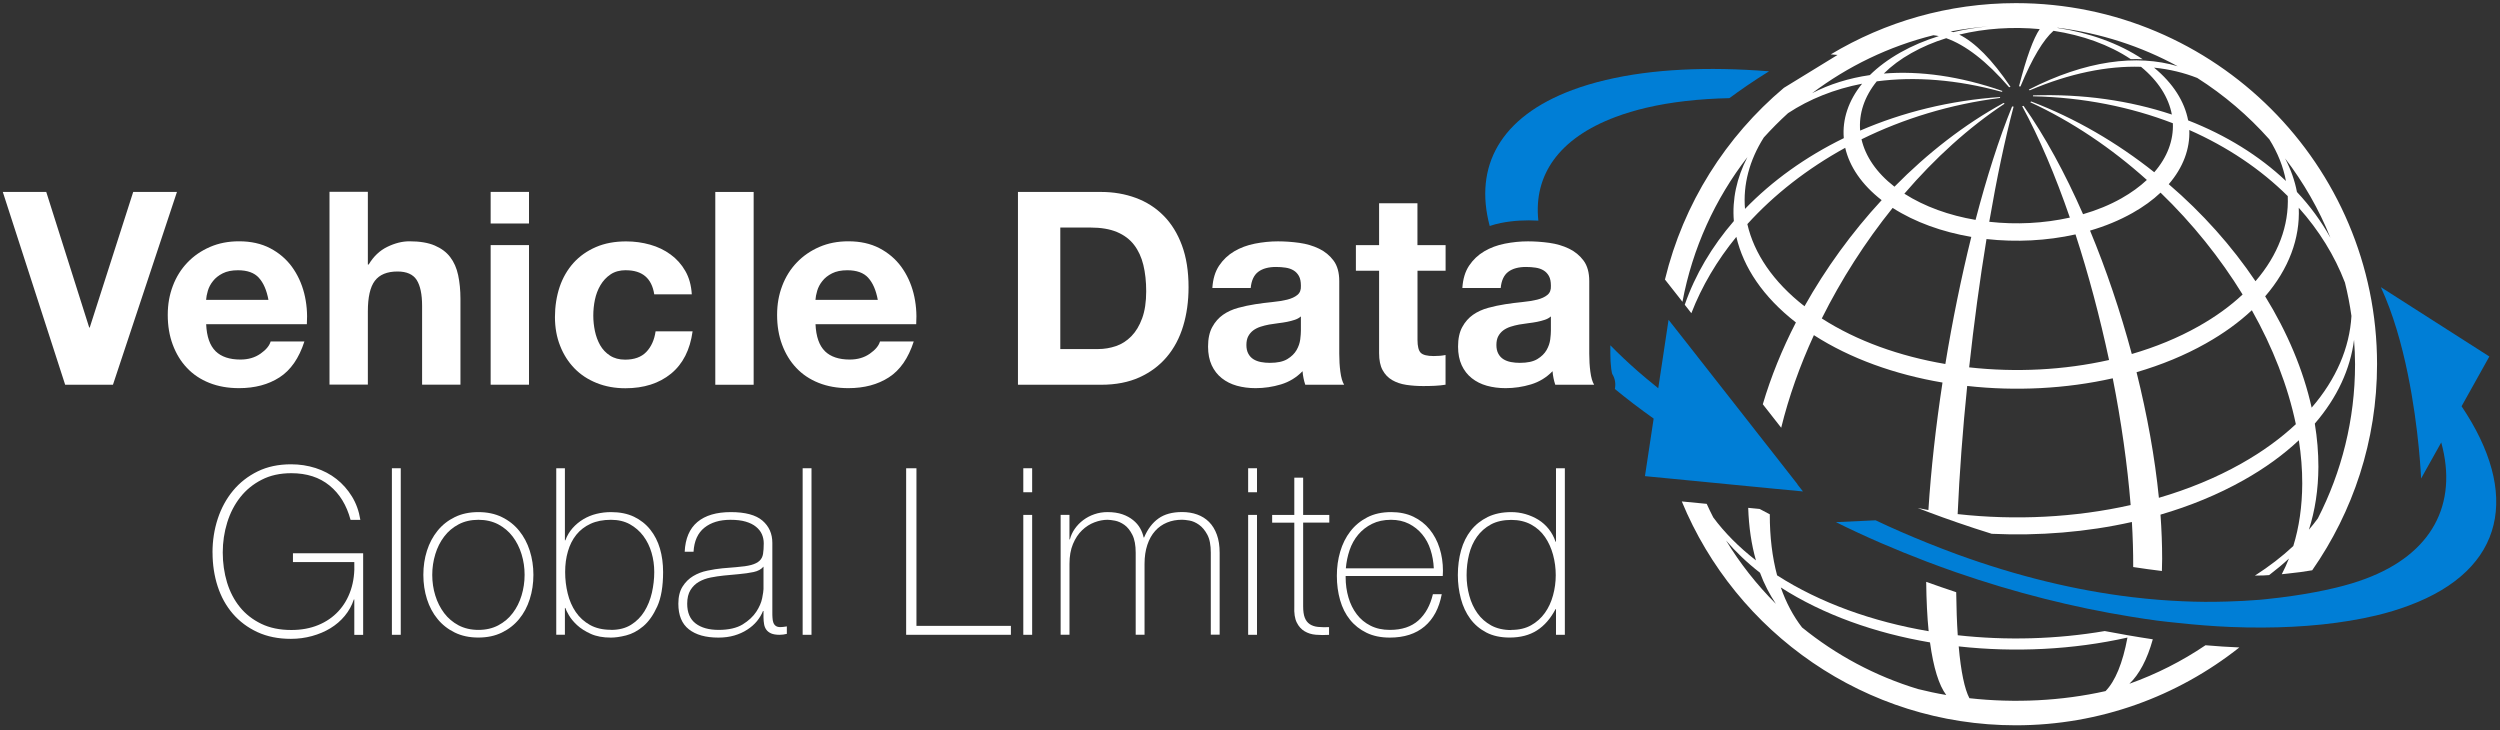 <?xml version="1.0" encoding="UTF-8"?>
<svg id="Layer_6" data-name="Layer 6" xmlns="http://www.w3.org/2000/svg" viewBox="0 0 500 146">
  <rect x="0" y="0" width="500" height="146" fill="#333333" stroke="none"/>
  <defs>
    <style>
      .cls-1 {
        fill: #fff;
      }

      .cls-2 {
        fill: #007ed6;
      }
    </style>
  </defs>
  <g>
    <path class="cls-1" d="M332.97,55.88l2.81,3.57.31.4.4.51c2.01-10.74,6.55-20.6,12.99-28.93-2.14,4.13-3.07,8.46-2.71,12.78-4.38,5.08-7.74,10.72-9.82,16.74l1.32,1.69c2.09-5.39,5.13-10.54,9-15.27,1.4,6.09,5.35,12.02,11.91,17.12-2.77,5.37-5,10.88-6.62,16.36l3.68,4.7c1.51-6.15,3.72-12.39,6.54-18.52,7.3,4.7,16.23,7.87,25.72,9.48-1.33,8.7-2.3,17.37-2.82,25.5-.72-.12-1.43-.27-2.13-.41.7.27,1.41.54,2.11.81,1.94.73,3.88,1.43,5.83,2.1,2.28.79,4.57,1.54,6.86,2.25,9.43.44,18.99-.33,28.03-2.36.18,3.06.27,6.03.26,8.88,0,.05,0,.09,0,.13,1.94.3,3.84.56,5.74.79.02-.79.05-1.58.05-2.41,0-2.85-.11-5.82-.33-8.86,5.92-1.73,11.53-4.03,16.63-6.9,4.29-2.41,7.98-5.1,11.04-7.98.45,2.93.69,5.83.68,8.68-.02,4.55-.63,8.73-1.79,12.48-2.23,2.09-4.79,4.06-7.67,5.91.57-.02,1.15,0,1.71-.03.38-.02.74-.05,1.13-.07,1.4-1.07,2.74-2.17,3.96-3.31-.43,1.09-.91,2.13-1.43,3.13.02,0,.04,0,.05,0,.38-.03.75-.08,1.12-.12,1.69-.17,3.34-.39,4.91-.66,8.16-11.7,12.97-25.9,12.97-41.22,0-39.82-32.4-72.21-72.22-72.21-13.53,0-26.2,3.75-37.04,10.25l1.36.11-10.73,6.58c-11.6,9.76-20.1,23.1-23.78,38.3ZM352.76,27.5c1.54-1.7,3.15-3.33,4.85-4.87,4.27-2.81,9.26-4.81,14.81-5.89-2.75,3.39-3.98,7.15-3.66,10.89-7.64,3.73-14.35,8.55-19.76,14.15-.41-4.85.88-9.73,3.76-14.28ZM360.91,61.26c-6.3-4.9-10.1-10.59-11.44-16.44,5.35-5.91,12.01-11.1,19.57-15.26.86,3.73,3.28,7.35,7.29,10.47-5.97,6.46-11.2,13.68-15.43,21.22ZM389.08,72.8c-9.12-1.55-17.7-4.59-24.72-9.11,3.88-7.78,8.69-15.3,14.17-22.11,4.47,2.87,9.93,4.81,15.73,5.8-2,8.09-3.77,16.74-5.19,25.42ZM397.29,47.81c5.92.66,12.08.35,17.81-.93,2.6,7.97,4.87,16.52,6.71,25.12-9.01,2.03-18.68,2.51-27.98,1.47.95-8.75,2.13-17.48,3.47-25.66ZM391.53,102.83c.36-8.15,1.01-16.87,1.91-25.64,9.68,1.08,19.74.58,29.11-1.53,1.7,8.63,2.93,17.25,3.58,25.35-11.14,2.51-23.1,3.09-34.6,1.81ZM418.01,46.12c3.02-.88,5.87-2.05,8.48-3.52,2.19-1.23,4.07-2.6,5.62-4.07,6.36,6.13,11.93,13.07,16.41,20.37-2.45,2.3-5.4,4.45-8.84,6.38-4.08,2.3-8.58,4.14-13.32,5.52-2.28-8.49-5.11-16.89-8.36-24.7ZM453.85,27.84c1.7,2.71,2.81,5.52,3.34,8.36-5.34-5.05-11.99-9.17-19.56-12.12-.71-3.73-2.97-7.39-6.82-10.55,3.08.31,5.98,1.01,8.64,2.06,5.35,3.4,10.19,7.53,14.39,12.25ZM457.55,39.22c.26,5.87-1.9,11.75-6.45,17.02-4.74-7.04-10.63-13.64-17.35-19.4,2.89-3.35,4.27-7.1,4.11-10.84,7.63,3.37,14.31,7.87,19.69,13.22ZM448.24,92.73c-5.05,2.84-10.6,5.12-16.46,6.83-.8-8.06-2.35-16.6-4.47-25.12,4.93-1.44,9.61-3.35,13.86-5.75,3.58-2.01,6.65-4.25,9.2-6.64,4.18,7.42,7.21,15.16,8.8,22.79-3.04,2.84-6.68,5.5-10.93,7.89ZM453.04,59.26c4.73-5.48,6.99-11.61,6.71-17.71,4.04,4.51,7.17,9.56,9.24,14.97.55,2.19.98,4.42,1.3,6.68-.37,6.35-3.04,12.64-7.96,18.33-1.67-7.54-4.88-15.1-9.3-22.27ZM463.56,103.69c-.56.76-1.14,1.51-1.78,2.25,1.23-3.82,1.88-8.03,1.9-12.58,0-2.85-.24-5.74-.72-8.64,4.51-5.22,7.11-10.94,7.85-16.75.12,1.61.2,3.24.2,4.88,0,11.1-2.7,21.57-7.44,30.83ZM466.09,47.56c-1.82-3.28-4.06-6.35-6.7-9.16-.43-2.27-1.23-4.52-2.37-6.72,3.7,4.83,6.76,10.16,9.07,15.88ZM405.76,17.93c.06.05.12.09.18.14,7.99-3.41,15.53-4.92,22.26-4.71,3.49,2.86,5.54,6.17,6.17,9.55-8.39-2.79-17.81-4.17-27.78-3.83.01.06.02.12.02.18,10.03.21,19.51,2.13,27.96,5.39.15,3.38-1.09,6.78-3.72,9.8-7.44-5.92-15.79-10.8-24.63-14.16-.05.06-.1.11-.16.16,8.36,3.86,16.27,9.21,23.31,15.54-1.42,1.33-3.11,2.56-5.09,3.68-2.35,1.33-4.94,2.38-7.67,3.17-3.59-8.19-7.63-15.61-11.9-21.67-.09.03-.19.05-.28.07,3.42,6.28,6.66,13.91,9.54,22.28-5.19,1.16-10.76,1.44-16.12.84,1.48-8.6,3.13-16.49,4.87-23.03-.1-.01-.19-.02-.3-.04-2.62,6.42-5.09,14.2-7.31,22.69-5.25-.89-10.19-2.65-14.24-5.24,6.08-7.08,12.87-13.26,20.05-18-.02-.02-.05-.04-.08-.06-.04-.03-.08-.06-.12-.09-7.83,4.29-15.22,10.04-21.83,16.75-3.63-2.82-5.81-6.1-6.59-9.48,8.39-4.13,17.79-7.02,27.73-8.27-.01-.06-.02-.12-.03-.18-10.03.68-19.5,3.05-27.97,6.71-.28-3.38.83-6.78,3.32-9.85,7.57-1,16.04-.37,25,2.1.04-.06.09-.11.15-.17-8.51-2.97-16.56-4.07-23.74-3.49,1.5-1.49,3.33-2.87,5.53-4.1,2.14-1.21,4.47-2.2,6.95-2.97,3.81,1.34,8.07,4.57,12.58,9.81.09-.03.18-.05.28-.08-3.67-5.47-7.15-8.92-10.25-10.45,5.16-1.25,10.71-1.61,16.09-1.1-1.25,1.83-2.65,5.62-4.14,11.44.1.01.2.03.29.04,2.37-5.71,4.61-9.4,6.61-11.14,5.74.88,11.14,2.78,15.45,5.67.82-.03,1.62-.02,2.4.02-4.77-3.2-10.74-5.3-17.08-6.27.03-.01.05-.01.07-.03,8.59,1.06,16.7,3.72,24,7.7-8.18-2.47-18.5-1.12-29.78,4.67ZM398.23,5.22c-2.58.23-5.13.61-7.59,1.21-.17-.06-.34-.1-.51-.14,2.65-.51,5.35-.86,8.1-1.06ZM386.7,7.05c.35.05.7.09,1.06.17-2.72.85-5.31,1.94-7.67,3.27-2.42,1.37-4.46,2.89-6.12,4.53-4.21.61-8.08,1.83-11.54,3.61,7.13-5.37,15.35-9.37,24.27-11.59Z"/>
    <path class="cls-1" d="M425.86,136.77c1.98-1.88,3.58-4.86,4.7-8.91-1.65-.24-3.32-.53-5-.81-1.53-.26-3.07-.54-4.61-.84-9.6,1.64-19.66,1.92-29.4.84-.17-2.54-.27-5.41-.31-8.61-2-.66-4.01-1.36-6-2.07.04,3.69.2,7,.49,9.87-11.18-1.9-21.7-5.64-30.31-11.17-.96-3.61-1.47-7.68-1.46-12.21-.68-.35-1.36-.71-2.04-1.07l-2.28-.22c.13,3.81.64,7.34,1.55,10.51-3.46-2.7-6.31-5.58-8.54-8.6-.46-.89-.89-1.79-1.31-2.71l-.53-.05-.5-.05-3.95-.38c10.83,26.25,36.68,44.77,66.79,44.77,16.88,0,32.41-5.83,44.72-15.57-2.23-.09-4.48-.24-6.77-.44-4.7,3.18-9.81,5.77-15.24,7.71ZM425.49,127.52c-.95,5.12-2.45,8.72-4.38,10.7-8.77,1.97-18.18,2.43-27.23,1.42-.96-1.83-1.7-5.31-2.14-10.36,11.22,1.24,22.89.67,33.76-1.77ZM386,128.48c.69,5.08,1.8,8.61,3.25,10.52-1.91-.32-3.79-.73-5.65-1.19-8.56-2.59-16.42-6.82-23.2-12.33-1.74-2.26-3.17-4.92-4.24-7.99,8.47,5.44,18.82,9.12,29.83,10.99ZM345.21,108.1c1.91,2.24,4.16,4.41,6.79,6.45.84,2.29,1.93,4.34,3.18,6.22-3.8-3.8-7.15-8.05-9.97-12.67Z"/>
  </g>
  <g>
    <path class="cls-2" d="M492.31,81.26l2.38-4.26,3.18-5.7-21.7-13.87s0,0,0,0c2.47,5.33,4.2,11.54,5.39,17.37,0,.01,0,.02,0,.04,0,0,0,0,.01.01,2.27,11.09,2.65,20.85,2.65,20.85l4.03-7.21c3.39,12.35-1.86,22.31-15.14,27.26-1.84.7-3.86,1.29-5.98,1.8-2.79.67-5.68,1.2-8.63,1.63-1.7.25-3.43.46-5.19.64-.09,0-.18.02-.27.03-.38.04-.75.08-1.13.11-2.14.18-4.32.29-6.53.35-1.45.04-2.92.07-4.4.06-2.94-.02-5.95-.16-9-.39-1.83-.14-3.68-.33-5.55-.55-11.13-1.33-22.91-4.14-35.15-8.61-1.96-.72-3.94-1.49-5.93-2.29-3.39-1.37-6.79-2.83-10.23-4.47l-7.93.37c5.87,2.92,11.93,5.52,18.07,7.86,1.99.76,3.98,1.48,5.98,2.18,11.63,4.03,23.45,7.01,34.85,8.85,1.78.29,3.56.57,5.32.8,1.42.19,2.82.32,4.22.47,3.53.38,7,.66,10.4.8,2.2.09,4.35.13,6.47.12,8.26-.03,15.92-.81,22.66-2.4,2.37-.56,4.59-1.24,6.64-2.01,19.42-7.23,22.18-22.51,10.51-39.85Z"/>
    <path class="cls-2" d="M300.16,44.6c2.47-.49,4.98-.62,7.51-.47-.97-9.04,4.01-16.48,15.51-20.76,1.84-.69,3.86-1.29,5.98-1.8,5.01-1.18,10.66-1.81,16.72-1.94,1.96-1.45,4.73-3.4,7.93-5.37-12.19-.96-23.36-.47-32.66,1.74-2.37.56-4.61,1.23-6.67,2-14.5,5.41-19.7,15.31-16.54,27.2.71-.24,1.45-.45,2.21-.6Z"/>
    <path class="cls-2" d="M359.51,96.86l-1.85-2.36-2.61-3.34-3.88-4.94-.59-.76-13.72-17.5-.22-.28-1-1.27-.14-.18-.13-.16-1.66-2.11-1.3,8.66-.76,5.03h0c-.2-.16-.37-.31-.57-.47-1.18-.95-2.34-1.91-3.43-2.86-2.01-1.76-3.87-3.51-5.58-5.26v1.67c0,1.08.06,2.13.18,3.09.09.71.2.98.2.98.58.92.73,1.98.52,3,1.2.98,2.43,1.96,3.71,2.94,1.3.99,2.67,1.99,4.05,2.98h0s-.73,4.83-.73,4.83l-1.01,6.68,5.69.55,3.81.37h.01s.95.09.95.09l3.04.3,7.18.7,3.54.34h0l.97.1,6.41.61-1.11-1.41Z"/>
  </g>
  <g>
    <path class="cls-1" d="M42.5,110.49c0-2.36.35-4.61,1.05-6.74.7-2.13,1.72-4,3.06-5.62,1.34-1.61,2.98-2.9,4.92-3.85,1.94-.95,4.17-1.42,6.69-1.42,1.71,0,3.34.25,4.9.75,1.55.5,2.95,1.23,4.17,2.19,1.23.97,2.26,2.13,3.1,3.5.84,1.37,1.4,2.92,1.68,4.67h-1.96c-.78-2.92-2.18-5.21-4.2-6.86-2.02-1.65-4.57-2.47-7.65-2.47-2.24,0-4.22.43-5.92,1.31-1.71.87-3.14,2.04-4.29,3.5-1.15,1.46-2.02,3.15-2.61,5.06-.59,1.91-.89,3.91-.89,5.99s.29,4.11.86,6c.58,1.88,1.43,3.52,2.57,4.92,1.13,1.4,2.56,2.51,4.27,3.34,1.71.83,3.71,1.24,6.02,1.24,1.99,0,3.78-.33,5.36-.98,1.59-.65,2.93-1.57,4.03-2.75,1.1-1.18,1.94-2.6,2.5-4.27.56-1.67.79-3.52.7-5.58h-12.27v-1.77h14.04v16.33h-1.77v-7.09h-.09c-.4,1.21-1.01,2.31-1.82,3.29-.81.98-1.77,1.8-2.87,2.47-1.1.67-2.33,1.19-3.68,1.56-1.35.37-2.76.56-4.22.56-2.52,0-4.75-.45-6.7-1.35-1.94-.9-3.58-2.13-4.92-3.68-1.34-1.56-2.35-3.38-3.03-5.48s-1.02-4.35-1.02-6.74Z"/>
    <path class="cls-1" d="M80.15,93.65v33.31h-1.77v-33.31h1.77Z"/>
    <path class="cls-1" d="M84.67,114.97c0-1.71.24-3.32.72-4.83.48-1.51,1.19-2.84,2.12-3.99.93-1.15,2.08-2.06,3.45-2.73,1.37-.67,2.94-1,4.71-1s3.34.33,4.71,1c1.37.67,2.52,1.58,3.45,2.73.93,1.15,1.64,2.48,2.12,3.99.48,1.51.73,3.12.73,4.83s-.24,3.33-.73,4.85c-.48,1.52-1.19,2.85-2.12,3.98-.93,1.14-2.08,2.04-3.45,2.71-1.37.67-2.94,1-4.71,1s-3.34-.33-4.71-1c-1.37-.67-2.52-1.57-3.45-2.71-.93-1.13-1.64-2.46-2.12-3.98-.48-1.52-.72-3.14-.72-4.85ZM86.45,114.97c0,1.43.2,2.81.61,4.13.4,1.32,1,2.49,1.77,3.52.78,1.03,1.74,1.84,2.89,2.45,1.15.6,2.47.91,3.97.91s2.81-.31,3.96-.91c1.15-.61,2.12-1.42,2.89-2.45.78-1.02,1.37-2.2,1.77-3.52.4-1.32.61-2.7.61-4.13s-.2-2.8-.61-4.13c-.4-1.32-1-2.5-1.77-3.52-.78-1.03-1.74-1.84-2.89-2.45-1.15-.6-2.47-.91-3.96-.91s-2.82.3-3.97.91c-1.15.61-2.12,1.42-2.89,2.45-.78,1.02-1.37,2.2-1.77,3.52-.4,1.32-.61,2.7-.61,4.13Z"/>
    <path class="cls-1" d="M111.26,93.65h1.72v14.42h.09c.34-.93.83-1.75,1.45-2.45.62-.7,1.34-1.29,2.15-1.78.81-.48,1.68-.84,2.62-1.07s1.9-.35,2.9-.35c1.78,0,3.31.31,4.61.93,1.29.62,2.38,1.48,3.25,2.57.87,1.09,1.52,2.36,1.94,3.8s.63,3.01.63,4.69c0,2.86-.39,5.16-1.17,6.88-.78,1.72-1.72,3.05-2.81,3.97-1.09.91-2.23,1.52-3.41,1.82-1.18.3-2.2.44-3.04.44-1.59,0-2.94-.25-4.04-.75s-2.02-1.08-2.74-1.75c-.72-.67-1.26-1.33-1.64-1.99-.38-.65-.61-1.13-.7-1.45h-.09v5.37h-1.73v-33.31ZM122.2,125.98c1.59,0,2.93-.34,4.02-1.03,1.09-.68,1.98-1.58,2.66-2.68s1.18-2.35,1.5-3.73c.31-1.38.47-2.76.47-4.13s-.18-2.63-.54-3.87c-.36-1.24-.91-2.36-1.64-3.34s-1.64-1.76-2.71-2.36c-1.08-.59-2.33-.88-3.77-.88-1.56,0-2.91.26-4.07.79-1.15.53-2.1,1.26-2.85,2.19-.75.93-1.31,2.04-1.68,3.31-.38,1.28-.56,2.66-.56,4.15s.17,2.89.51,4.29c.34,1.4.88,2.64,1.61,3.71.73,1.07,1.68,1.94,2.83,2.58,1.15.65,2.56.98,4.21.98Z"/>
    <path class="cls-1" d="M152.69,122.2h-.09c-.28.71-.69,1.39-1.21,2.03-.53.64-1.17,1.21-1.94,1.7-.76.5-1.63.89-2.59,1.17-.96.28-2.02.42-3.17.42-2.55,0-4.52-.55-5.92-1.66-1.4-1.1-2.1-2.8-2.1-5.11,0-1.4.28-2.54.84-3.43.56-.89,1.27-1.59,2.12-2.1.85-.51,1.8-.88,2.85-1.09,1.04-.22,2.04-.38,3.01-.47l2.75-.23c1.28-.1,2.28-.24,3.01-.44.73-.2,1.28-.48,1.66-.84s.61-.81.7-1.38c.09-.56.14-1.26.14-2.1,0-.65-.13-1.26-.37-1.82-.25-.56-.64-1.06-1.17-1.49-.53-.44-1.21-.78-2.05-1.03-.84-.25-1.86-.37-3.08-.37-2.15,0-3.88.53-5.2,1.58-1.32,1.06-2.05,2.66-2.17,4.81h-1.77c.12-2.64.97-4.63,2.54-5.95,1.57-1.32,3.8-1.98,6.69-1.98s5,.57,6.32,1.7c1.32,1.14,1.98,2.62,1.98,4.46v13.95c0,.34,0,.69.03,1.02.01.34.07.65.16.93s.25.51.47.68c.22.17.53.26.93.26.31,0,.75-.05,1.31-.14v1.49c-.47.12-.95.19-1.45.19-.72,0-1.28-.1-1.7-.28-.42-.19-.74-.44-.96-.75-.22-.31-.37-.67-.44-1.09s-.12-.88-.12-1.38v-1.26ZM152.69,113.33c-.43.53-1.1.89-1.98,1.08-.89.19-1.88.32-2.96.42l-2.99.28c-.87.09-1.74.22-2.61.39-.87.17-1.66.46-2.36.86-.7.4-1.27.96-1.7,1.66-.43.7-.65,1.61-.65,2.73,0,1.77.56,3.08,1.68,3.94,1.12.86,2.66,1.29,4.62,1.29s3.62-.37,4.8-1.1c1.18-.73,2.08-1.57,2.71-2.52.62-.95,1.02-1.87,1.19-2.75.17-.89.26-1.49.26-1.8v-4.48Z"/>
    <path class="cls-1" d="M162.3,93.65v33.31h-1.77v-33.31h1.77Z"/>
    <path class="cls-1" d="M181.24,93.65h2.05v31.53h18.89v1.78h-20.95v-33.31Z"/>
    <path class="cls-1" d="M204.66,98.45v-4.8h1.77v4.8h-1.77ZM204.66,126.96v-23.98h1.77v23.98h-1.77Z"/>
    <path class="cls-1" d="M212.12,102.98h1.77v4.9h.09c.19-.75.51-1.45.98-2.12.47-.67,1.03-1.25,1.7-1.75.67-.5,1.41-.89,2.24-1.17.82-.28,1.69-.42,2.59-.42,1.15,0,2.15.15,2.99.44s1.56.69,2.15,1.17,1.06,1.02,1.4,1.63c.34.6.57,1.22.7,1.84h.09c.71-1.68,1.67-2.95,2.87-3.8,1.2-.86,2.77-1.29,4.73-1.29,1.09,0,2.09.16,3.01.49.92.33,1.71.82,2.38,1.49.67.67,1.19,1.52,1.56,2.54.38,1.03.56,2.24.56,3.64v16.37h-1.77v-16.42c0-1.52-.23-2.72-.7-3.59-.47-.87-1.02-1.53-1.66-1.98-.64-.45-1.27-.73-1.91-.84-.64-.11-1.13-.16-1.47-.16-1.09,0-2.09.18-3.01.56s-1.71.93-2.38,1.68-1.19,1.67-1.56,2.78-.56,2.37-.56,3.8v14.18h-1.77v-16.42c0-1.49-.22-2.68-.67-3.57-.45-.88-.98-1.55-1.59-1.98-.61-.43-1.23-.71-1.87-.84-.64-.12-1.14-.18-1.51-.18-.84,0-1.71.17-2.61.51-.9.34-1.73.87-2.47,1.58-.75.72-1.35,1.63-1.82,2.75s-.7,2.44-.7,3.97v14.18h-1.77v-23.98Z"/>
    <path class="cls-1" d="M249.63,98.45v-4.8h1.77v4.8h-1.77ZM249.63,126.96v-23.98h1.77v23.98h-1.77Z"/>
    <path class="cls-1" d="M265.86,104.52h-5.23v16.75c0,.97.11,1.72.33,2.28.22.56.55.99,1,1.29.45.29,1,.48,1.63.54.64.06,1.38.08,2.22.05v1.54c-.9.06-1.78.05-2.64-.02s-1.61-.31-2.26-.7c-.65-.39-1.18-.97-1.56-1.75-.39-.78-.55-1.85-.49-3.22v-16.75h-4.43v-1.54h4.43v-7.46h1.77v7.46h5.23v1.54Z"/>
    <path class="cls-1" d="M269.13,115.2v.28c0,1.4.19,2.74.56,4.01.37,1.28.93,2.4,1.66,3.36.73.97,1.65,1.73,2.76,2.29,1.11.56,2.39.84,3.86.84,2.4,0,4.3-.63,5.71-1.89,1.4-1.26,2.37-3.01,2.9-5.25h1.77c-.53,2.8-1.67,4.95-3.43,6.44-1.76,1.49-4.08,2.24-6.97,2.24-1.77,0-3.32-.32-4.64-.96-1.32-.64-2.43-1.51-3.31-2.61-.89-1.1-1.55-2.41-1.98-3.92-.43-1.51-.65-3.13-.65-4.87s.22-3.29.67-4.83c.45-1.54,1.13-2.9,2.03-4.06.9-1.17,2.03-2.1,3.38-2.8,1.35-.7,2.95-1.05,4.78-1.05,1.68,0,3.17.31,4.46.93,1.29.62,2.37,1.47,3.24,2.54.87,1.07,1.53,2.31,1.98,3.73.45,1.41.68,2.93.68,4.55,0,.16,0,.33-.02.54-.02.2-.02.37-.02.49h-19.41ZM286.76,113.66c-.06-1.31-.28-2.54-.66-3.71-.37-1.17-.93-2.19-1.66-3.08-.73-.89-1.62-1.59-2.66-2.12-1.05-.53-2.24-.79-3.58-.79-1.44,0-2.7.27-3.79.81s-2.01,1.26-2.76,2.15c-.75.89-1.33,1.92-1.73,3.1-.4,1.18-.65,2.4-.75,3.64h17.59Z"/>
    <path class="cls-1" d="M311.2,121.82h-.09c-1,1.9-2.24,3.32-3.73,4.27-1.49.95-3.31,1.42-5.46,1.42-1.8,0-3.36-.34-4.66-1.02-1.31-.69-2.38-1.6-3.22-2.75-.84-1.15-1.46-2.48-1.86-3.99-.4-1.51-.61-3.08-.61-4.73,0-1.77.22-3.43.65-4.97.43-1.54,1.1-2.87,1.98-3.99.89-1.12,2-2,3.34-2.66,1.34-.65,2.91-.98,4.71-.98.96,0,1.91.13,2.85.4.93.27,1.8.65,2.59,1.14.79.49,1.48,1.12,2.07,1.86.59.75,1.04,1.59,1.35,2.52h.09v-14.69h1.77v33.31h-1.77v-5.13ZM302.29,125.98c1.52,0,2.84-.31,3.94-.93,1.1-.62,2.02-1.45,2.75-2.47.73-1.02,1.27-2.2,1.63-3.52.36-1.32.54-2.66.54-4.03s-.18-2.76-.54-4.08c-.36-1.32-.89-2.5-1.61-3.55s-1.64-1.87-2.77-2.49c-1.14-.62-2.47-.93-3.99-.93s-2.94.3-4.06.91c-1.12.61-2.05,1.42-2.78,2.45-.73,1.02-1.26,2.21-1.59,3.55-.33,1.34-.49,2.72-.49,4.15s.18,2.76.54,4.09.9,2.49,1.63,3.52c.73,1.03,1.66,1.84,2.77,2.45,1.12.6,2.46.91,4.01.91Z"/>
  </g>
  <g>
    <path class="cls-1" d="M13.03,76.94L.56,38.39h8.69l8.59,27.11h.11l8.69-27.11h8.75l-12.8,38.56h-9.56Z"/>
    <path class="cls-1" d="M43.11,70.24c1.15,1.12,2.81,1.67,4.97,1.67,1.55,0,2.88-.38,4-1.16,1.11-.77,1.8-1.59,2.05-2.46h6.75c-1.08,3.35-2.74,5.74-4.97,7.18-2.23,1.44-4.93,2.16-8.1,2.16-2.2,0-4.18-.35-5.94-1.05s-3.26-1.7-4.48-3c-1.23-1.29-2.17-2.85-2.84-4.64-.67-1.8-1-3.78-1-5.94s.34-4.03,1.02-5.83c.68-1.8,1.66-3.36,2.92-4.67,1.26-1.32,2.76-2.35,4.51-3.11s3.68-1.13,5.81-1.13c2.38,0,4.44.46,6.21,1.38,1.76.92,3.21,2.15,4.35,3.7,1.13,1.55,1.95,3.31,2.46,5.29.5,1.98.68,4.05.54,6.21h-20.14c.11,2.48.74,4.28,1.89,5.4ZM51.78,55.56c-.92-1.01-2.31-1.51-4.19-1.51-1.22,0-2.24.21-3.05.62-.81.41-1.46.92-1.94,1.54-.49.61-.83,1.26-1.03,1.94-.2.69-.32,1.29-.35,1.83h12.47c-.36-1.94-1-3.42-1.92-4.42Z"/>
    <path class="cls-1" d="M73.57,38.39v14.52h.16c.97-1.62,2.21-2.8,3.73-3.54s2.99-1.11,4.43-1.11c2.05,0,3.74.28,5.05.84,1.31.56,2.35,1.33,3.1,2.32.76.99,1.29,2.2,1.59,3.61.3,1.42.46,3,.46,4.73v17.17h-7.67v-15.77c0-2.3-.36-4.02-1.08-5.16-.72-1.13-2-1.7-3.83-1.7-2.09,0-3.6.62-4.54,1.86-.94,1.24-1.4,3.28-1.4,6.13v14.63h-7.67v-38.56h7.67Z"/>
    <path class="cls-1" d="M98.13,44.7v-6.32h7.67v6.32h-7.67ZM105.8,49.02v27.92h-7.67v-27.92h7.67Z"/>
    <path class="cls-1" d="M125.19,54.04c-1.22,0-2.25.28-3.08.84s-1.5,1.28-2.02,2.16-.89,1.86-1.11,2.92c-.22,1.06-.32,2.11-.32,3.16s.11,2.04.32,3.08c.22,1.04.57,1.99,1.05,2.84.49.85,1.14,1.54,1.97,2.08s1.84.81,3.02.81c1.84,0,3.25-.51,4.24-1.54.99-1.03,1.61-2.41,1.86-4.13h7.4c-.51,3.71-1.94,6.53-4.32,8.48-2.38,1.94-5.42,2.91-9.12,2.91-2.09,0-4.01-.35-5.75-1.05-1.75-.7-3.23-1.68-4.45-2.94-1.22-1.26-2.18-2.76-2.86-4.51-.69-1.74-1.03-3.66-1.03-5.75s.32-4.17.94-6.02c.63-1.85,1.56-3.45,2.78-4.81,1.22-1.35,2.72-2.4,4.48-3.16s3.78-1.13,6.05-1.13c1.66,0,3.25.22,4.78.65,1.53.43,2.9,1.09,4.1,1.97,1.21.88,2.19,1.98,2.94,3.29.76,1.31,1.19,2.87,1.3,4.67h-7.51c-.5-3.21-2.39-4.81-5.67-4.81Z"/>
    <path class="cls-1" d="M150.73,38.39v38.56h-7.67v-38.56h7.67Z"/>
    <path class="cls-1" d="M164.98,70.24c1.15,1.12,2.81,1.67,4.97,1.67,1.55,0,2.88-.38,4-1.16,1.11-.77,1.8-1.59,2.05-2.46h6.75c-1.08,3.35-2.74,5.74-4.97,7.18-2.23,1.44-4.93,2.16-8.1,2.16-2.2,0-4.18-.35-5.94-1.05s-3.26-1.7-4.48-3c-1.23-1.29-2.17-2.85-2.84-4.64-.67-1.8-1-3.78-1-5.94s.34-4.03,1.02-5.83c.68-1.8,1.66-3.36,2.92-4.67,1.26-1.32,2.76-2.35,4.51-3.11s3.68-1.13,5.81-1.13c2.38,0,4.44.46,6.21,1.38,1.76.92,3.21,2.15,4.35,3.7,1.13,1.55,1.95,3.31,2.46,5.29.5,1.98.68,4.05.54,6.21h-20.14c.11,2.48.74,4.28,1.89,5.4ZM173.65,55.56c-.92-1.01-2.31-1.51-4.19-1.51-1.22,0-2.24.21-3.05.62-.81.41-1.46.92-1.94,1.54-.49.61-.83,1.26-1.03,1.94-.2.69-.32,1.29-.35,1.83h12.47c-.36-1.94-1-3.42-1.92-4.42Z"/>
    <path class="cls-1" d="M220.22,38.39c2.48,0,4.8.4,6.94,1.19,2.14.79,4,1.98,5.56,3.56,1.57,1.58,2.79,3.56,3.67,5.94s1.32,5.16,1.32,8.37c0,2.8-.36,5.4-1.08,7.77-.72,2.38-1.81,4.43-3.27,6.16-1.46,1.73-3.28,3.09-5.45,4.08-2.18.99-4.74,1.49-7.69,1.49h-16.63v-38.56h16.63ZM219.63,69.81c1.22,0,2.41-.2,3.56-.59s2.18-1.05,3.08-1.97c.9-.92,1.62-2.11,2.16-3.59.54-1.47.81-3.28.81-5.4,0-1.94-.19-3.7-.57-5.27-.38-1.56-1-2.9-1.86-4.02s-2.01-1.97-3.43-2.57c-1.42-.59-3.18-.89-5.27-.89h-6.05v24.3h7.56Z"/>
    <path class="cls-1" d="M242.47,57.61c.11-1.8.56-3.29,1.35-4.48.79-1.18,1.8-2.14,3.02-2.86,1.22-.72,2.6-1.24,4.13-1.54,1.53-.3,3.07-.46,4.62-.46,1.4,0,2.82.1,4.27.3,1.44.2,2.75.59,3.94,1.16s2.16,1.38,2.92,2.4c.75,1.02,1.13,2.38,1.13,4.08v14.52c0,1.26.07,2.47.22,3.62s.4,2.02.75,2.59h-7.77c-.14-.43-.26-.87-.35-1.32-.09-.45-.16-.91-.19-1.38-1.22,1.26-2.66,2.14-4.32,2.64s-3.35.75-5.08.75c-1.33,0-2.57-.16-3.73-.48-1.15-.32-2.16-.83-3.02-1.51-.86-.68-1.54-1.55-2.02-2.59-.48-1.04-.73-2.29-.73-3.73,0-1.58.28-2.89.84-3.91.56-1.03,1.28-1.84,2.16-2.46.88-.61,1.89-1.07,3.02-1.38,1.13-.31,2.28-.55,3.43-.73,1.15-.18,2.29-.32,3.4-.43,1.12-.11,2.11-.27,2.97-.48.86-.22,1.55-.53,2.05-.95.51-.41.74-1.02.7-1.81,0-.83-.13-1.49-.4-1.97s-.63-.86-1.08-1.13-.97-.45-1.57-.54c-.59-.09-1.23-.14-1.92-.14-1.51,0-2.7.32-3.56.97-.86.65-1.37,1.73-1.51,3.24h-7.67ZM260.18,63.28c-.32.29-.73.52-1.21.68-.48.16-1.01.3-1.56.41-.56.11-1.14.2-1.76.27-.61.07-1.22.16-1.83.27-.58.11-1.14.25-1.7.43s-1.05.43-1.46.73c-.41.31-.75.7-1,1.16s-.38,1.06-.38,1.78c0,.68.13,1.26.38,1.72.25.47.59.84,1.02,1.11.43.27.94.46,1.51.57.58.11,1.17.16,1.78.16,1.51,0,2.68-.25,3.51-.76.83-.5,1.44-1.11,1.84-1.81.4-.7.64-1.41.73-2.13.09-.72.13-1.3.13-1.73v-2.86Z"/>
    <path class="cls-1" d="M289.12,49.02v5.13h-5.62v13.82c0,1.3.22,2.16.65,2.59s1.3.65,2.59.65c.43,0,.85-.02,1.24-.05s.78-.09,1.13-.16v5.94c-.65.11-1.37.18-2.16.22s-1.57.05-2.32.05c-1.19,0-2.31-.08-3.38-.24-1.06-.16-2-.48-2.81-.95s-1.45-1.13-1.92-2c-.47-.86-.7-1.99-.7-3.4v-16.47h-4.64v-5.13h4.64v-8.37h7.67v8.37h5.62Z"/>
    <path class="cls-1" d="M292.47,57.61c.11-1.8.56-3.29,1.35-4.48.79-1.18,1.8-2.14,3.02-2.86,1.22-.72,2.6-1.24,4.13-1.54,1.53-.3,3.07-.46,4.62-.46,1.4,0,2.82.1,4.27.3,1.44.2,2.75.59,3.94,1.16s2.16,1.38,2.92,2.4c.75,1.02,1.13,2.38,1.13,4.08v14.52c0,1.26.07,2.47.22,3.62s.4,2.02.75,2.59h-7.77c-.14-.43-.26-.87-.35-1.32-.09-.45-.16-.91-.19-1.38-1.22,1.26-2.66,2.14-4.32,2.64s-3.35.75-5.08.75c-1.33,0-2.57-.16-3.73-.48-1.15-.32-2.16-.83-3.02-1.51-.86-.68-1.54-1.55-2.02-2.59-.48-1.04-.73-2.29-.73-3.73,0-1.58.28-2.89.84-3.91.56-1.03,1.28-1.84,2.16-2.46.88-.61,1.89-1.07,3.02-1.38,1.13-.31,2.28-.55,3.43-.73,1.15-.18,2.29-.32,3.4-.43,1.12-.11,2.11-.27,2.97-.48.86-.22,1.55-.53,2.05-.95.51-.41.74-1.02.7-1.81,0-.83-.13-1.49-.4-1.97s-.63-.86-1.08-1.13-.97-.45-1.57-.54c-.59-.09-1.23-.14-1.92-.14-1.51,0-2.7.32-3.56.97-.86.65-1.37,1.73-1.51,3.24h-7.67ZM310.18,63.28c-.32.29-.73.52-1.21.68-.48.16-1.01.3-1.56.41-.56.11-1.14.2-1.76.27-.61.07-1.22.16-1.83.27-.58.11-1.14.25-1.7.43s-1.05.43-1.46.73c-.41.31-.75.7-1,1.16s-.38,1.06-.38,1.78c0,.68.13,1.26.38,1.72.25.47.59.84,1.02,1.11.43.27.94.46,1.51.57.58.11,1.17.16,1.78.16,1.51,0,2.68-.25,3.51-.76.83-.5,1.44-1.11,1.84-1.81.4-.7.64-1.41.73-2.13.09-.72.13-1.3.13-1.73v-2.86Z"/>
  </g>
</svg>